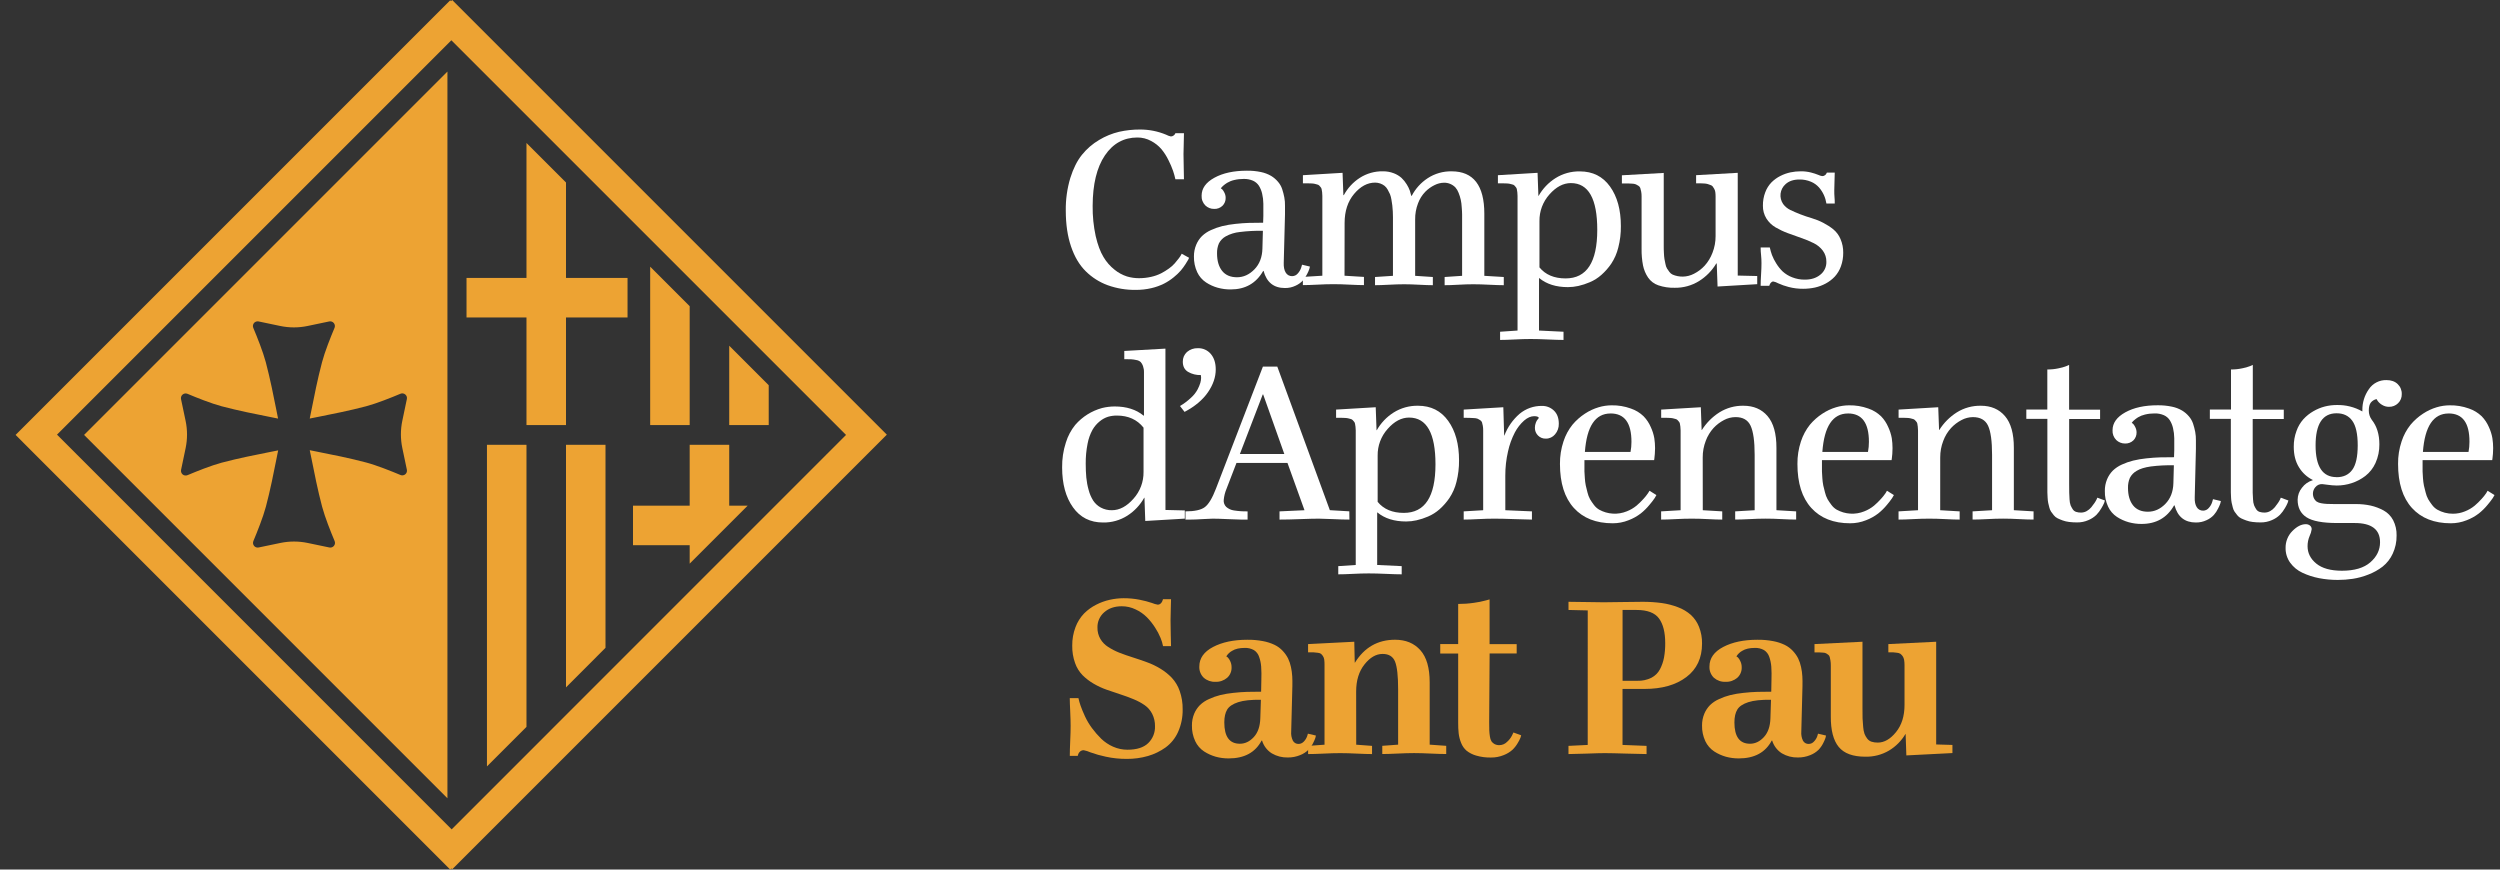 <svg xmlns="http://www.w3.org/2000/svg" width="115" height="40" viewBox="0 0 115 40" fill="none"><rect x="0" y="0" width="115" height="40" fill="#333333" stroke="none"/><g id="CampusAprenentatge-Positiu 1"><g id="Group 3"><path id="Vector" d="M20.582 36.721V3.292L3.868 20.006L20.582 36.721ZM8.619 18.113C9.035 18.289 9.71 18.559 10.197 18.689C10.951 18.889 11.79 19.056 12.379 19.172L12.595 19.215C12.664 19.229 12.73 19.241 12.791 19.255L12.752 19.059L12.709 18.842C12.593 18.255 12.426 17.416 12.226 16.659C12.096 16.172 11.826 15.498 11.651 15.081C11.635 15.045 11.63 15.005 11.636 14.966C11.642 14.927 11.658 14.891 11.683 14.86C11.708 14.83 11.741 14.807 11.778 14.794C11.815 14.781 11.855 14.778 11.894 14.786L12.891 14.995C13.306 15.082 13.734 15.082 14.148 14.995L15.146 14.786C15.185 14.778 15.225 14.781 15.262 14.794C15.299 14.807 15.331 14.83 15.356 14.861C15.381 14.891 15.398 14.928 15.403 14.966C15.409 15.005 15.404 15.045 15.389 15.081C15.213 15.498 14.943 16.173 14.814 16.66C14.613 17.415 14.447 18.254 14.331 18.842L14.287 19.058C14.274 19.127 14.261 19.192 14.248 19.253L14.443 19.214L14.66 19.171C15.247 19.054 16.086 18.889 16.843 18.688C17.33 18.558 18.004 18.288 18.422 18.112C18.458 18.097 18.497 18.092 18.537 18.098C18.576 18.103 18.612 18.12 18.642 18.145C18.673 18.17 18.696 18.203 18.709 18.24C18.722 18.277 18.724 18.317 18.716 18.355L18.507 19.353C18.42 19.767 18.42 20.195 18.507 20.61L18.716 21.607C18.724 21.646 18.722 21.686 18.709 21.723C18.696 21.76 18.673 21.793 18.642 21.818C18.612 21.843 18.576 21.859 18.537 21.865C18.497 21.871 18.458 21.866 18.422 21.85C18.004 21.675 17.33 21.404 16.843 21.275C16.088 21.074 15.249 20.907 14.66 20.792L14.444 20.748L14.248 20.709C14.261 20.772 14.274 20.834 14.288 20.904L14.335 21.129C14.451 21.716 14.617 22.555 14.818 23.311C14.948 23.798 15.218 24.472 15.393 24.889C15.408 24.926 15.413 24.965 15.408 25.004C15.402 25.043 15.386 25.08 15.361 25.11C15.336 25.14 15.303 25.163 15.266 25.177C15.229 25.19 15.189 25.192 15.15 25.184L14.153 24.976C13.738 24.889 13.31 24.889 12.896 24.976L11.898 25.184C11.86 25.192 11.819 25.19 11.782 25.177C11.745 25.164 11.712 25.141 11.687 25.11C11.662 25.08 11.646 25.043 11.64 25.004C11.635 24.965 11.64 24.926 11.655 24.889C11.83 24.472 12.1 23.798 12.23 23.311C12.431 22.557 12.597 21.718 12.713 21.129L12.756 20.913C12.77 20.843 12.783 20.779 12.796 20.717L12.6 20.756L12.384 20.799C11.798 20.915 10.958 21.081 10.202 21.282C9.715 21.412 9.04 21.683 8.624 21.858C8.588 21.873 8.548 21.878 8.509 21.872C8.47 21.867 8.433 21.851 8.403 21.826C8.373 21.8 8.35 21.767 8.337 21.73C8.324 21.693 8.321 21.653 8.329 21.615L8.538 20.617C8.625 20.203 8.625 19.775 8.538 19.361L8.328 18.363C8.32 18.325 8.321 18.284 8.334 18.247C8.346 18.209 8.368 18.176 8.398 18.151C8.428 18.125 8.465 18.108 8.504 18.101C8.542 18.095 8.582 18.099 8.619 18.113Z" fill="#EDA333"></path><path id="Vector_2" d="M22.4 35.254L24.218 33.436V20.461H22.4V35.254Z" fill="#EDA333"></path><path id="Vector_3" d="M35.361 17.721L33.544 15.903V19.552H35.361V17.721Z" fill="#EDA333"></path><path id="Vector_4" d="M31.725 14.085L29.908 12.267V19.552H31.725V14.085Z" fill="#EDA333"></path><path id="Vector_5" d="M26.036 31.619L27.853 29.8V20.461H26.036V31.619Z" fill="#EDA333"></path><path id="Vector_6" d="M31.725 25.928L34.393 23.26H33.544V20.461H31.725V23.26H29.118V25.078H31.725V25.928Z" fill="#EDA333"></path><path id="Vector_7" d="M24.218 19.552H26.036V14.602H28.867V12.785H26.036V8.395L24.218 6.578V12.785H21.46V14.602H24.218V19.552Z" fill="#EDA333"></path><path id="Vector_8" d="M39.887 19.086L21.708 0.907L20.801 0L20.749 0.052L20.71 0.014L19.803 0.92L1.624 19.1L0.717 20.006L1.624 20.914L19.803 39.093L20.71 40L20.762 39.948L20.801 39.987L21.708 39.08L39.887 20.901L40.794 19.994L39.887 19.086ZM20.776 38.151L2.622 19.994L20.763 1.853L38.917 20.006L20.776 38.151Z" fill="#EDA333"></path><path id="Vector_9" d="M49.026 9.69C49.018 9.181 49.089 8.675 49.234 8.188C49.372 7.747 49.552 7.39 49.773 7.117C49.993 6.845 50.26 6.614 50.562 6.437C50.845 6.266 51.154 6.14 51.476 6.063C51.791 5.992 52.114 5.957 52.437 5.958C52.849 5.956 53.258 6.037 53.639 6.195C53.707 6.232 53.78 6.259 53.855 6.276C53.899 6.278 53.943 6.265 53.979 6.238C54.009 6.219 54.033 6.193 54.052 6.163L54.068 6.126H54.462C54.462 6.262 54.459 6.423 54.452 6.608C54.445 6.794 54.441 6.953 54.441 7.085C54.441 7.298 54.444 7.515 54.452 7.735C54.459 7.957 54.462 8.126 54.462 8.246H54.068C54.04 8.121 54.006 7.991 53.961 7.86C53.902 7.691 53.831 7.527 53.75 7.368C53.662 7.186 53.553 7.015 53.424 6.859C53.292 6.706 53.131 6.579 52.952 6.485C52.758 6.379 52.541 6.324 52.321 6.325C51.695 6.325 51.196 6.6 50.824 7.151C50.453 7.702 50.265 8.475 50.262 9.469C50.256 9.936 50.303 10.402 50.401 10.858C50.495 11.263 50.615 11.584 50.761 11.823C50.894 12.049 51.067 12.247 51.273 12.409C51.44 12.545 51.632 12.649 51.837 12.716C52.017 12.77 52.204 12.797 52.392 12.797C52.581 12.797 52.769 12.777 52.953 12.735C53.112 12.7 53.266 12.646 53.412 12.573C53.536 12.509 53.655 12.435 53.768 12.354C53.867 12.285 53.957 12.204 54.038 12.114C54.108 12.031 54.168 11.958 54.218 11.893C54.258 11.842 54.294 11.789 54.326 11.733L54.358 11.671L54.698 11.858C54.688 11.887 54.675 11.915 54.66 11.942C54.643 11.976 54.601 12.045 54.535 12.148C54.47 12.25 54.398 12.348 54.32 12.441C54.22 12.555 54.111 12.659 53.993 12.753C53.855 12.867 53.704 12.965 53.545 13.047C53.36 13.139 53.164 13.209 52.963 13.255C52.726 13.31 52.484 13.337 52.242 13.335C51.804 13.341 51.369 13.268 50.957 13.121C50.576 12.982 50.23 12.762 49.943 12.477C49.652 12.19 49.427 11.809 49.267 11.336C49.107 10.863 49.026 10.314 49.026 9.69Z" fill="white"></path><path id="Vector_10" d="M59.894 12.176L60.256 12.262C60.25 12.298 60.241 12.333 60.231 12.368C60.203 12.45 60.169 12.529 60.128 12.605C60.076 12.713 60.01 12.813 59.932 12.904C59.837 13.005 59.723 13.085 59.597 13.142C59.444 13.215 59.276 13.252 59.106 13.249C58.593 13.249 58.266 12.987 58.125 12.463H58.106C57.782 13.031 57.284 13.315 56.61 13.314C56.409 13.316 56.21 13.289 56.016 13.236C55.826 13.183 55.645 13.101 55.48 12.993C55.303 12.877 55.162 12.714 55.072 12.522C54.967 12.296 54.916 12.048 54.921 11.799C54.919 11.615 54.954 11.432 55.024 11.262C55.086 11.112 55.176 10.975 55.291 10.86C55.413 10.744 55.554 10.65 55.709 10.582C55.874 10.507 56.045 10.446 56.221 10.402C56.42 10.354 56.622 10.32 56.826 10.299C57.056 10.274 57.266 10.259 57.457 10.253C57.647 10.248 57.862 10.245 58.104 10.245L58.114 9.933C58.118 9.733 58.118 9.546 58.114 9.372C58.113 9.215 58.094 9.059 58.058 8.906C58.029 8.778 57.979 8.656 57.91 8.544C57.843 8.442 57.748 8.362 57.637 8.312C57.502 8.254 57.356 8.227 57.208 8.231C57.06 8.23 56.913 8.247 56.769 8.282C56.655 8.308 56.546 8.352 56.445 8.412C56.379 8.453 56.316 8.5 56.258 8.552C56.221 8.585 56.187 8.622 56.158 8.663C56.18 8.676 56.201 8.691 56.221 8.708C56.261 8.751 56.294 8.801 56.318 8.854C56.359 8.931 56.381 9.016 56.38 9.104C56.382 9.171 56.37 9.237 56.345 9.299C56.32 9.362 56.283 9.418 56.235 9.465C56.184 9.514 56.124 9.552 56.058 9.577C55.992 9.602 55.922 9.614 55.852 9.61C55.776 9.612 55.702 9.598 55.632 9.57C55.562 9.543 55.498 9.501 55.444 9.449C55.386 9.39 55.341 9.32 55.312 9.243C55.282 9.166 55.27 9.084 55.274 9.001C55.274 8.666 55.47 8.391 55.862 8.176C56.254 7.96 56.751 7.853 57.351 7.852C57.571 7.848 57.789 7.869 58.004 7.914C58.169 7.948 58.327 8.008 58.473 8.092C58.592 8.164 58.699 8.256 58.788 8.362C58.874 8.461 58.939 8.575 58.98 8.699C59.021 8.823 59.053 8.949 59.078 9.077C59.103 9.206 59.113 9.338 59.11 9.47C59.107 9.601 59.107 9.732 59.11 9.861L59.052 12.088C59.045 12.282 59.076 12.433 59.144 12.541C59.174 12.592 59.218 12.634 59.27 12.663C59.323 12.691 59.382 12.705 59.441 12.703C59.492 12.702 59.543 12.69 59.589 12.667C59.634 12.644 59.674 12.611 59.706 12.571C59.775 12.494 59.826 12.402 59.857 12.303L59.894 12.176ZM56.901 12.754C57.199 12.754 57.466 12.633 57.702 12.392C57.937 12.151 58.061 11.833 58.071 11.437L58.093 10.617C57.739 10.61 57.385 10.628 57.033 10.672C56.807 10.695 56.587 10.762 56.387 10.871C56.252 10.945 56.142 11.058 56.071 11.194C56.008 11.341 55.979 11.499 55.984 11.659C55.984 11.997 56.062 12.264 56.216 12.459C56.371 12.655 56.599 12.753 56.9 12.754H56.901Z" fill="white"></path><path id="Vector_11" d="M61.848 12.683L62.742 12.738V13.115C62.577 13.115 62.358 13.108 62.085 13.094C61.811 13.079 61.563 13.072 61.34 13.072C61.117 13.072 60.87 13.079 60.599 13.094C60.327 13.108 60.105 13.115 59.932 13.115V12.738L60.828 12.683V9.015C60.828 8.956 60.825 8.898 60.818 8.84C60.809 8.788 60.803 8.742 60.795 8.703C60.789 8.665 60.771 8.63 60.744 8.603C60.717 8.575 60.696 8.552 60.682 8.532C60.654 8.507 60.619 8.49 60.581 8.484C60.531 8.472 60.493 8.461 60.468 8.454C60.419 8.444 60.368 8.439 60.318 8.438C60.242 8.435 60.184 8.433 60.145 8.433H59.934V8.059L61.758 7.95L61.795 8.975H61.817C61.99 8.655 62.24 8.383 62.545 8.185C62.863 7.979 63.235 7.873 63.613 7.88C63.784 7.878 63.953 7.908 64.112 7.969C64.244 8.018 64.366 8.092 64.471 8.185C64.563 8.272 64.642 8.371 64.708 8.479C64.766 8.57 64.814 8.666 64.851 8.768C64.878 8.849 64.9 8.928 64.918 9.008H64.94C65.111 8.679 65.364 8.4 65.674 8.197C66 7.984 66.384 7.874 66.774 7.881C67.777 7.881 68.279 8.531 68.279 9.829V12.688L69.174 12.742V13.119C69.008 13.119 68.788 13.112 68.516 13.098C68.243 13.084 67.994 13.076 67.772 13.076C67.564 13.076 67.332 13.083 67.076 13.098C66.821 13.113 66.613 13.12 66.453 13.119V12.742L67.257 12.688V10.25C67.257 10.095 67.257 9.97 67.257 9.876C67.257 9.781 67.251 9.661 67.238 9.517C67.228 9.295 67.18 9.076 67.095 8.87C67.061 8.778 67.011 8.694 66.947 8.62C66.879 8.55 66.797 8.495 66.707 8.458C66.617 8.421 66.52 8.403 66.423 8.405C66.273 8.408 66.126 8.445 65.992 8.513C65.833 8.59 65.688 8.694 65.563 8.821C65.416 8.973 65.302 9.155 65.229 9.354C65.138 9.59 65.094 9.841 65.097 10.093V12.688L65.911 12.742V13.119C65.753 13.119 65.544 13.112 65.288 13.098C65.031 13.084 64.797 13.076 64.589 13.076C64.38 13.076 64.141 13.084 63.882 13.098C63.623 13.112 63.413 13.119 63.251 13.119V12.742L64.076 12.688V9.989C64.076 9.934 64.076 9.846 64.069 9.728C64.061 9.609 64.055 9.515 64.046 9.447C64.037 9.379 64.024 9.291 64.006 9.185C63.993 9.098 63.971 9.013 63.939 8.931C63.908 8.86 63.873 8.791 63.834 8.724C63.798 8.657 63.749 8.598 63.691 8.549C63.566 8.452 63.412 8.4 63.254 8.4C62.902 8.4 62.58 8.574 62.288 8.921C61.997 9.268 61.852 9.713 61.852 10.257L61.848 12.683Z" fill="white"></path><path id="Vector_12" d="M70.794 15.205L71.922 15.26V15.637C71.755 15.637 71.517 15.63 71.208 15.616C70.898 15.601 70.631 15.594 70.406 15.594C70.186 15.594 69.941 15.601 69.67 15.616C69.399 15.63 69.177 15.637 69.004 15.637V15.26L69.807 15.205V9.015C69.808 8.957 69.804 8.9 69.797 8.842C69.79 8.792 69.782 8.747 69.775 8.705C69.769 8.667 69.751 8.631 69.724 8.603C69.697 8.575 69.676 8.552 69.662 8.532C69.634 8.506 69.6 8.489 69.562 8.484C69.512 8.472 69.474 8.461 69.446 8.454C69.396 8.444 69.344 8.439 69.293 8.438C69.217 8.434 69.159 8.433 69.118 8.433H68.904V8.059L70.728 7.95L70.766 9.01H70.776C70.963 8.679 71.229 8.399 71.55 8.196C71.886 7.985 72.276 7.876 72.672 7.884C73.266 7.884 73.728 8.116 74.061 8.58C74.394 9.044 74.561 9.651 74.56 10.403C74.564 10.735 74.524 11.066 74.441 11.387C74.377 11.652 74.268 11.902 74.118 12.129C73.989 12.319 73.837 12.492 73.665 12.644C73.507 12.785 73.328 12.899 73.133 12.981C72.963 13.055 72.786 13.112 72.605 13.154C72.448 13.189 72.288 13.207 72.127 13.208C71.581 13.208 71.141 13.07 70.806 12.793H70.795L70.794 15.205ZM72.261 8.422C71.912 8.422 71.583 8.595 71.276 8.942C70.972 9.28 70.807 9.721 70.815 10.175V12.3C71.092 12.638 71.493 12.807 72.018 12.807C72.988 12.807 73.474 12.063 73.474 10.574C73.475 9.14 73.07 8.422 72.261 8.422Z" fill="white"></path><path id="Vector_13" d="M75.513 11.448V9.037C75.515 8.962 75.508 8.887 75.494 8.813C75.484 8.758 75.47 8.704 75.454 8.651C75.439 8.605 75.407 8.567 75.365 8.544C75.32 8.516 75.282 8.495 75.252 8.481C75.197 8.46 75.138 8.449 75.079 8.448L74.874 8.438C74.822 8.438 74.733 8.438 74.607 8.438V8.063L76.532 7.955V11.335C76.532 11.409 76.532 11.509 76.54 11.637C76.543 11.731 76.551 11.824 76.565 11.917C76.575 11.979 76.591 12.053 76.611 12.146C76.623 12.219 76.647 12.29 76.684 12.354C76.713 12.399 76.746 12.45 76.792 12.508C76.83 12.562 76.882 12.605 76.943 12.633C77.089 12.695 77.247 12.726 77.407 12.724C77.587 12.722 77.764 12.676 77.924 12.592C78.106 12.5 78.271 12.376 78.41 12.226C78.568 12.052 78.691 11.849 78.774 11.629C78.87 11.384 78.919 11.122 78.917 10.858V9.037C78.917 8.969 78.913 8.902 78.904 8.835C78.897 8.782 78.879 8.73 78.853 8.684C78.827 8.642 78.804 8.607 78.785 8.578C78.757 8.544 78.719 8.52 78.677 8.509L78.552 8.465C78.501 8.451 78.449 8.442 78.396 8.441C78.322 8.435 78.264 8.433 78.223 8.433H78.021V8.058L79.936 7.95V12.676L80.832 12.697V13.072L79.008 13.18L78.97 12.12H78.949C78.752 12.449 78.481 12.727 78.155 12.93C77.82 13.137 77.433 13.244 77.039 13.238C76.782 13.245 76.525 13.206 76.282 13.124C76.091 13.059 75.926 12.934 75.812 12.768C75.699 12.601 75.621 12.413 75.58 12.216C75.531 11.963 75.509 11.705 75.513 11.448Z" fill="white"></path><path id="Vector_14" d="M80.99 11.384H81.411C81.437 11.501 81.47 11.616 81.51 11.729C81.562 11.864 81.627 11.993 81.705 12.114C81.788 12.251 81.889 12.377 82.004 12.489C82.132 12.604 82.28 12.695 82.441 12.756C82.627 12.829 82.826 12.866 83.026 12.863C83.313 12.863 83.55 12.789 83.734 12.637C83.824 12.567 83.896 12.476 83.944 12.373C83.993 12.27 84.016 12.157 84.013 12.043C84.017 11.86 83.96 11.68 83.851 11.531C83.741 11.385 83.598 11.267 83.433 11.186C83.249 11.094 83.059 11.015 82.864 10.949C82.656 10.877 82.448 10.802 82.24 10.725C82.044 10.653 81.854 10.563 81.674 10.458C81.504 10.358 81.361 10.22 81.255 10.053C81.145 9.875 81.089 9.669 81.094 9.46C81.091 9.25 81.127 9.041 81.202 8.845C81.264 8.676 81.361 8.522 81.485 8.392C81.605 8.272 81.743 8.171 81.895 8.095C82.043 8.019 82.201 7.963 82.364 7.928C82.519 7.896 82.677 7.88 82.836 7.88C82.995 7.878 83.154 7.897 83.308 7.936C83.424 7.965 83.537 8.002 83.648 8.047C83.703 8.074 83.762 8.093 83.823 8.101C83.868 8.102 83.912 8.088 83.948 8.06C83.977 8.04 84 8.013 84.015 7.982L84.037 7.939H84.398C84.398 8.061 84.394 8.199 84.387 8.352C84.38 8.504 84.377 8.635 84.377 8.742C84.377 8.872 84.377 8.982 84.387 9.072C84.398 9.161 84.398 9.259 84.398 9.363H84.015C83.994 9.228 83.955 9.096 83.899 8.972C83.841 8.845 83.765 8.726 83.673 8.621C83.57 8.506 83.442 8.415 83.299 8.357C83.133 8.288 82.954 8.254 82.775 8.257C82.506 8.257 82.292 8.328 82.136 8.471C82.009 8.583 81.927 8.738 81.906 8.906C81.886 9.075 81.928 9.245 82.025 9.385C82.11 9.501 82.222 9.595 82.352 9.657C82.487 9.723 82.641 9.79 82.813 9.857C82.986 9.924 83.163 9.984 83.344 10.037C83.528 10.092 83.706 10.164 83.876 10.253C84.039 10.337 84.194 10.437 84.337 10.553C84.479 10.672 84.591 10.823 84.663 10.995C84.749 11.195 84.792 11.411 84.788 11.629C84.79 11.841 84.754 12.053 84.682 12.252C84.62 12.425 84.525 12.585 84.402 12.721C84.282 12.849 84.141 12.957 83.987 13.04C83.83 13.125 83.662 13.188 83.488 13.227C83.309 13.265 83.128 13.284 82.946 13.284C82.719 13.286 82.493 13.258 82.274 13.2C82.11 13.158 81.951 13.102 81.797 13.032C81.728 12.993 81.653 12.965 81.575 12.949C81.554 12.949 81.533 12.953 81.514 12.962C81.495 12.971 81.478 12.984 81.465 13C81.438 13.029 81.416 13.063 81.403 13.1L81.386 13.148H80.99C80.99 13.005 80.996 12.832 81.009 12.63C81.022 12.429 81.028 12.256 81.028 12.113C81.029 11.986 81.022 11.859 81.009 11.732C80.996 11.617 80.989 11.5 80.99 11.384Z" fill="white"></path><path id="Vector_15" d="M53.611 23.458L54.501 23.48V23.857L52.682 23.965L52.645 22.897H52.633C52.447 23.231 52.181 23.514 51.859 23.72C51.525 23.933 51.134 24.043 50.737 24.035C50.148 24.035 49.688 23.803 49.357 23.337C49.025 22.872 48.859 22.262 48.858 21.506C48.852 21.115 48.91 20.726 49.031 20.354C49.121 20.059 49.268 19.784 49.462 19.544C49.787 19.169 50.216 18.9 50.694 18.769C50.884 18.722 51.078 18.698 51.274 18.697C51.818 18.697 52.26 18.837 52.602 19.117H52.623V17.131C52.626 17.03 52.61 16.93 52.577 16.835C52.554 16.768 52.519 16.707 52.472 16.654C52.416 16.605 52.346 16.573 52.272 16.562C52.193 16.544 52.113 16.532 52.032 16.527C51.965 16.523 51.861 16.522 51.717 16.522V16.144L53.61 16.037L53.611 23.458ZM51.146 23.47C51.499 23.47 51.829 23.294 52.138 22.943C52.444 22.604 52.61 22.162 52.603 21.706V19.672C52.308 19.301 51.899 19.116 51.378 19.116C51.241 19.115 51.105 19.133 50.974 19.17C50.834 19.214 50.704 19.285 50.591 19.378C50.456 19.486 50.343 19.619 50.256 19.769C50.147 19.968 50.071 20.184 50.029 20.408C49.969 20.711 49.94 21.019 49.943 21.328C49.943 21.562 49.952 21.774 49.97 21.967C49.989 22.162 50.025 22.355 50.079 22.544C50.123 22.716 50.194 22.879 50.288 23.029C50.377 23.163 50.496 23.272 50.637 23.348C50.793 23.432 50.969 23.474 51.146 23.47Z" fill="white"></path><path id="Vector_16" d="M55.924 16.996C55.924 17.348 55.804 17.699 55.563 18.048C55.322 18.397 54.965 18.697 54.49 18.947L54.279 18.677C54.464 18.568 54.636 18.439 54.792 18.291C54.913 18.182 55.014 18.054 55.091 17.911C55.142 17.814 55.184 17.713 55.216 17.609C55.238 17.534 55.25 17.456 55.251 17.377L55.24 17.253C55.032 17.26 54.826 17.209 54.647 17.104C54.488 17.006 54.409 16.85 54.409 16.638C54.407 16.554 54.423 16.471 54.456 16.394C54.489 16.317 54.538 16.248 54.6 16.192C54.74 16.072 54.92 16.009 55.105 16.017C55.218 16.014 55.33 16.036 55.432 16.082C55.535 16.128 55.626 16.197 55.698 16.284C55.849 16.459 55.924 16.698 55.924 16.996Z" fill="white"></path><path id="Vector_17" d="M62.073 23.901C61.857 23.901 61.603 23.893 61.312 23.879C61.02 23.865 60.806 23.858 60.67 23.858C60.483 23.858 60.199 23.865 59.818 23.879C59.437 23.894 59.117 23.901 58.858 23.901V23.523L60.007 23.47L59.224 21.295H56.878L56.423 22.477C56.352 22.643 56.308 22.82 56.291 23C56.285 23.058 56.293 23.117 56.313 23.172C56.333 23.227 56.365 23.277 56.407 23.318C56.507 23.405 56.629 23.462 56.76 23.48C56.968 23.513 57.178 23.527 57.389 23.523V23.901H57.087C56.975 23.901 56.768 23.893 56.463 23.879C56.161 23.865 55.934 23.858 55.784 23.858C55.691 23.858 55.535 23.865 55.312 23.879C55.09 23.894 54.908 23.901 54.764 23.901H54.532V23.523C54.95 23.523 55.246 23.459 55.42 23.329C55.594 23.2 55.766 22.916 55.934 22.477L58.093 16.865H58.756L61.173 23.468L62.068 23.521L62.073 23.901ZM58.086 18.145L57.034 20.885H59.079L58.106 18.145H58.086Z" fill="white"></path><path id="Vector_18" d="M63.35 25.989L64.478 26.042V26.419C64.312 26.419 64.073 26.412 63.763 26.398C63.453 26.384 63.186 26.377 62.963 26.377C62.743 26.377 62.498 26.384 62.226 26.398C61.954 26.413 61.732 26.419 61.56 26.419V26.042L62.364 25.989V19.801C62.364 19.743 62.36 19.686 62.353 19.629C62.345 19.578 62.339 19.533 62.331 19.491C62.325 19.452 62.307 19.416 62.28 19.389C62.253 19.362 62.231 19.339 62.218 19.319C62.19 19.293 62.155 19.276 62.118 19.27L62.002 19.24C61.951 19.23 61.9 19.225 61.848 19.224C61.772 19.221 61.714 19.218 61.673 19.218H61.46V18.841L63.283 18.733L63.321 19.79H63.332C63.519 19.459 63.785 19.179 64.106 18.976C64.442 18.765 64.832 18.657 65.228 18.664C65.821 18.664 66.284 18.896 66.617 19.36C66.951 19.824 67.117 20.431 67.116 21.183C67.119 21.515 67.079 21.846 66.997 22.168C66.933 22.432 66.823 22.682 66.673 22.909C66.544 23.099 66.392 23.272 66.221 23.425C66.063 23.565 65.883 23.679 65.689 23.761C65.518 23.835 65.341 23.893 65.16 23.934C65.003 23.97 64.844 23.988 64.683 23.988C64.136 23.988 63.696 23.85 63.361 23.573H63.35V25.989ZM64.818 19.208C64.468 19.208 64.14 19.381 63.834 19.728C63.529 20.066 63.365 20.507 63.372 20.961V23.086C63.649 23.424 64.05 23.593 64.575 23.593C65.546 23.593 66.031 22.849 66.032 21.36C66.032 19.926 65.627 19.208 64.818 19.208Z" fill="white"></path><path id="Vector_19" d="M69.245 23.47L70.469 23.523V23.901C70.303 23.901 70.034 23.893 69.663 23.879C69.292 23.865 68.984 23.858 68.738 23.858C68.516 23.858 68.269 23.865 67.997 23.879C67.725 23.894 67.503 23.901 67.33 23.901V23.523L68.226 23.47V19.801C68.227 19.728 68.222 19.655 68.209 19.583C68.2 19.531 68.188 19.479 68.172 19.429C68.156 19.384 68.124 19.347 68.083 19.324C68.038 19.297 68.001 19.276 67.972 19.262C67.918 19.242 67.86 19.233 67.802 19.232C67.718 19.227 67.65 19.223 67.6 19.222C67.55 19.22 67.46 19.218 67.33 19.218V18.841L69.153 18.733L69.191 20.033H69.202C69.349 19.648 69.589 19.305 69.9 19.036C70.19 18.794 70.556 18.665 70.933 18.672C71.136 18.668 71.332 18.745 71.478 18.885C71.629 19.027 71.705 19.23 71.705 19.492C71.71 19.671 71.649 19.845 71.532 19.98C71.481 20.042 71.417 20.092 71.344 20.126C71.272 20.16 71.192 20.178 71.112 20.177C71.045 20.18 70.979 20.169 70.917 20.145C70.855 20.12 70.798 20.084 70.751 20.037C70.704 19.991 70.666 19.935 70.641 19.873C70.616 19.811 70.603 19.745 70.605 19.679C70.605 19.597 70.62 19.516 70.65 19.44C70.671 19.381 70.703 19.326 70.745 19.279L70.788 19.225C70.77 19.171 70.698 19.144 70.572 19.144C70.421 19.144 70.267 19.211 70.111 19.344C69.937 19.499 69.793 19.685 69.684 19.891C69.541 20.167 69.435 20.46 69.369 20.764C69.284 21.131 69.243 21.507 69.244 21.883L69.245 23.47Z" fill="white"></path><path id="Vector_20" d="M75.877 22.574L76.195 22.773C76.177 22.809 76.151 22.856 76.115 22.913C76.04 23.022 75.96 23.126 75.874 23.225C75.755 23.37 75.622 23.502 75.475 23.619C75.304 23.75 75.115 23.855 74.914 23.931C74.683 24.024 74.435 24.071 74.186 24.071C73.42 24.071 72.824 23.836 72.398 23.367C71.972 22.897 71.758 22.222 71.758 21.341C71.755 20.99 71.809 20.64 71.92 20.306C72.01 20.027 72.15 19.766 72.333 19.537C72.497 19.341 72.69 19.17 72.904 19.03C73.099 18.901 73.312 18.801 73.536 18.734C73.73 18.676 73.93 18.646 74.132 18.645C74.433 18.639 74.733 18.689 75.016 18.791C75.236 18.865 75.437 18.987 75.604 19.147C75.744 19.291 75.857 19.46 75.936 19.645C76.012 19.808 76.067 19.98 76.098 20.157C76.121 20.309 76.133 20.462 76.133 20.616C76.133 20.702 76.129 20.791 76.122 20.883C76.115 20.974 76.108 21.044 76.101 21.091L76.09 21.166H72.884V21.396C72.884 21.53 72.884 21.628 72.884 21.689C72.884 21.75 72.892 21.853 72.903 21.997C72.909 22.11 72.924 22.222 72.946 22.334C72.964 22.415 72.99 22.521 73.024 22.652C73.049 22.761 73.089 22.866 73.142 22.964C73.196 23.053 73.254 23.14 73.318 23.223C73.383 23.312 73.466 23.387 73.561 23.444C73.753 23.551 73.967 23.614 74.187 23.627C74.407 23.641 74.627 23.605 74.831 23.522C74.993 23.459 75.144 23.371 75.279 23.261C75.393 23.164 75.5 23.06 75.599 22.949C75.676 22.866 75.747 22.778 75.81 22.685L75.877 22.574ZM74.086 19.02C73.385 19.02 72.992 19.609 72.905 20.789H75.004C75.033 20.636 75.048 20.481 75.047 20.325C75.048 19.454 74.728 19.019 74.088 19.019L74.086 19.02Z" fill="white"></path><path id="Vector_21" d="M78.328 23.47L79.223 23.523V23.901C79.057 23.901 78.838 23.894 78.564 23.879C78.291 23.865 78.043 23.858 77.82 23.858C77.597 23.858 77.35 23.865 77.079 23.879C76.807 23.894 76.585 23.901 76.412 23.901V23.523L77.308 23.47V19.801C77.308 19.742 77.305 19.684 77.297 19.626C77.289 19.574 77.283 19.528 77.275 19.488C77.269 19.451 77.251 19.416 77.224 19.389C77.198 19.362 77.176 19.339 77.162 19.319C77.134 19.293 77.099 19.276 77.062 19.27C77.011 19.258 76.973 19.247 76.948 19.24C76.899 19.23 76.848 19.225 76.797 19.224C76.722 19.221 76.664 19.218 76.625 19.218H76.414V18.841L78.238 18.733L78.275 19.78H78.286C78.492 19.453 78.767 19.176 79.093 18.969C79.423 18.763 79.806 18.657 80.196 18.664C80.666 18.664 81.037 18.823 81.309 19.142C81.581 19.46 81.717 19.947 81.716 20.601V23.469L82.623 23.523V23.9C82.451 23.9 82.229 23.893 81.959 23.879C81.689 23.864 81.443 23.857 81.221 23.857C80.998 23.857 80.751 23.864 80.481 23.879C80.212 23.893 79.99 23.9 79.818 23.9V23.523L80.714 23.47V20.918C80.714 20.294 80.651 19.849 80.527 19.583C80.402 19.316 80.168 19.184 79.826 19.187C79.645 19.189 79.466 19.235 79.306 19.321C79.126 19.414 78.963 19.538 78.824 19.687C78.667 19.859 78.546 20.06 78.465 20.278C78.371 20.521 78.323 20.78 78.325 21.042L78.328 23.47Z" fill="white"></path><path id="Vector_22" d="M86.8 22.574L87.119 22.773C87.101 22.809 87.074 22.856 87.038 22.913C86.963 23.022 86.883 23.126 86.798 23.225C86.679 23.37 86.545 23.502 86.399 23.619C86.228 23.75 86.038 23.855 85.837 23.931C85.606 24.024 85.359 24.071 85.109 24.071C84.343 24.071 83.747 23.836 83.321 23.367C82.894 22.897 82.681 22.222 82.682 21.341C82.678 20.99 82.733 20.64 82.843 20.306C82.934 20.027 83.073 19.767 83.256 19.537C83.421 19.341 83.613 19.17 83.828 19.03C84.023 18.901 84.235 18.801 84.459 18.734C84.653 18.676 84.853 18.646 85.055 18.645C85.356 18.639 85.656 18.689 85.94 18.791C86.159 18.865 86.36 18.987 86.528 19.147C86.668 19.291 86.78 19.46 86.859 19.645C86.935 19.808 86.99 19.98 87.022 20.157C87.045 20.309 87.056 20.462 87.056 20.616C87.056 20.702 87.053 20.791 87.046 20.883C87.039 20.974 87.031 21.044 87.024 21.091L87.013 21.166H83.81V21.396C83.81 21.53 83.81 21.628 83.81 21.689C83.81 21.75 83.818 21.853 83.828 21.997C83.835 22.11 83.849 22.222 83.871 22.334C83.889 22.415 83.915 22.521 83.95 22.652C83.975 22.761 84.015 22.866 84.068 22.964C84.122 23.053 84.18 23.14 84.244 23.223C84.309 23.312 84.391 23.387 84.486 23.444C84.679 23.551 84.893 23.614 85.113 23.627C85.333 23.641 85.553 23.605 85.757 23.522C85.919 23.459 86.07 23.371 86.205 23.261C86.319 23.164 86.426 23.06 86.525 22.949C86.602 22.866 86.672 22.778 86.736 22.685L86.8 22.574ZM85.009 19.02C84.308 19.02 83.915 19.609 83.828 20.789H85.927C85.956 20.636 85.971 20.481 85.97 20.325C85.97 19.454 85.65 19.019 85.009 19.019V19.02Z" fill="white"></path><path id="Vector_23" d="M89.249 23.47L90.144 23.523V23.901C89.978 23.901 89.759 23.894 89.485 23.879C89.212 23.865 88.964 23.858 88.742 23.858C88.519 23.858 88.271 23.865 88 23.879C87.728 23.894 87.506 23.901 87.333 23.901V23.523L88.229 23.47V19.801C88.229 19.742 88.226 19.684 88.218 19.626C88.211 19.574 88.204 19.528 88.197 19.488C88.19 19.451 88.172 19.416 88.145 19.389C88.119 19.362 88.097 19.339 88.082 19.319C88.055 19.293 88.02 19.276 87.983 19.27C87.932 19.258 87.894 19.247 87.869 19.24C87.82 19.23 87.769 19.225 87.718 19.224C87.643 19.221 87.585 19.218 87.546 19.218H87.335V18.841L89.159 18.733L89.197 19.78H89.207C89.412 19.453 89.688 19.176 90.014 18.969C90.344 18.763 90.727 18.658 91.117 18.664C91.587 18.664 91.958 18.823 92.23 19.142C92.502 19.46 92.638 19.947 92.637 20.601V23.469L93.544 23.523V23.9C93.371 23.9 93.15 23.893 92.88 23.879C92.61 23.864 92.364 23.857 92.142 23.857C91.918 23.857 91.672 23.864 91.403 23.879C91.133 23.893 90.912 23.9 90.739 23.9V23.523L91.635 23.47V20.918C91.635 20.294 91.574 19.849 91.451 19.583C91.327 19.319 91.095 19.187 90.75 19.187C90.569 19.19 90.392 19.236 90.232 19.321C90.051 19.415 89.888 19.539 89.749 19.688C89.593 19.86 89.471 20.06 89.391 20.278C89.296 20.522 89.249 20.781 89.25 21.042L89.249 23.47Z" fill="white"></path><path id="Vector_24" d="M95.181 19.273V22.266C95.181 22.449 95.181 22.582 95.184 22.665C95.187 22.747 95.191 22.852 95.199 22.976C95.202 23.068 95.219 23.159 95.248 23.246C95.275 23.307 95.307 23.366 95.343 23.422C95.379 23.48 95.434 23.524 95.499 23.546C95.574 23.57 95.653 23.581 95.731 23.579C95.822 23.578 95.911 23.554 95.99 23.509C96.069 23.465 96.14 23.406 96.198 23.336C96.253 23.268 96.304 23.2 96.349 23.134C96.386 23.08 96.42 23.023 96.448 22.964L96.476 22.893L96.826 23.023C96.816 23.061 96.805 23.097 96.791 23.134C96.755 23.217 96.714 23.297 96.666 23.374C96.603 23.485 96.525 23.589 96.437 23.682C96.331 23.784 96.207 23.866 96.07 23.924C95.906 23.997 95.727 24.034 95.547 24.031C95.425 24.032 95.302 24.025 95.18 24.01C95.079 23.998 94.979 23.975 94.883 23.94C94.797 23.908 94.72 23.877 94.651 23.843C94.583 23.81 94.523 23.762 94.476 23.703C94.427 23.64 94.387 23.587 94.351 23.538C94.312 23.478 94.284 23.411 94.268 23.341C94.247 23.259 94.229 23.188 94.217 23.131C94.202 23.052 94.193 22.972 94.19 22.891C94.184 22.789 94.18 22.704 94.179 22.646C94.178 22.588 94.179 22.498 94.179 22.387V19.269H93.211V18.837H94.177V16.996C94.352 16.997 94.526 16.979 94.697 16.942C94.823 16.919 94.947 16.883 95.066 16.835L95.179 16.786V18.844H96.604V19.275L95.181 19.273Z" fill="white"></path><path id="Vector_25" d="M101.798 22.962L102.16 23.048C102.154 23.084 102.146 23.119 102.136 23.154C102.108 23.236 102.073 23.315 102.033 23.391C101.981 23.499 101.915 23.6 101.836 23.69C101.742 23.791 101.628 23.871 101.502 23.928C101.349 24.001 101.181 24.037 101.011 24.035C100.497 24.035 100.17 23.773 100.029 23.248H100.008C99.684 23.817 99.185 24.101 98.511 24.101C98.311 24.102 98.111 24.075 97.918 24.022C97.728 23.968 97.547 23.887 97.381 23.779C97.204 23.663 97.063 23.5 96.974 23.308C96.868 23.081 96.817 22.834 96.823 22.585C96.82 22.401 96.855 22.218 96.925 22.048C96.987 21.898 97.078 21.761 97.192 21.646C97.314 21.53 97.456 21.436 97.61 21.368C97.775 21.292 97.947 21.232 98.123 21.188C98.322 21.14 98.524 21.106 98.727 21.085C98.957 21.06 99.168 21.045 99.358 21.039C99.549 21.034 99.764 21.032 100.005 21.032L100.016 20.72C100.02 20.518 100.02 20.331 100.016 20.159C100.014 20.002 99.995 19.845 99.959 19.692C99.93 19.564 99.88 19.442 99.811 19.331C99.745 19.229 99.65 19.148 99.539 19.099C99.403 19.041 99.257 19.013 99.11 19.018C98.962 19.017 98.814 19.034 98.67 19.069C98.556 19.095 98.447 19.139 98.347 19.198C98.281 19.24 98.218 19.287 98.159 19.339C98.122 19.372 98.089 19.409 98.06 19.45C98.082 19.463 98.103 19.478 98.122 19.495C98.162 19.539 98.194 19.588 98.219 19.641C98.26 19.718 98.282 19.803 98.282 19.89C98.284 19.958 98.272 20.025 98.247 20.088C98.222 20.151 98.185 20.208 98.137 20.256C98.086 20.305 98.026 20.343 97.96 20.368C97.894 20.393 97.824 20.405 97.754 20.402C97.678 20.403 97.604 20.389 97.534 20.361C97.464 20.334 97.4 20.292 97.346 20.24C97.288 20.181 97.243 20.111 97.214 20.034C97.185 19.957 97.172 19.874 97.177 19.792C97.177 19.459 97.373 19.184 97.765 18.967C98.157 18.75 98.653 18.642 99.254 18.643C99.473 18.64 99.692 18.661 99.906 18.706C100.071 18.739 100.23 18.799 100.375 18.884C100.494 18.956 100.601 19.047 100.691 19.154C100.776 19.252 100.841 19.367 100.882 19.49C100.923 19.614 100.955 19.74 100.98 19.868C101.004 19.998 101.015 20.13 101.012 20.262C101.008 20.393 101.008 20.523 101.012 20.652L100.958 22.875C100.95 23.07 100.981 23.221 101.05 23.329C101.08 23.38 101.124 23.422 101.176 23.45C101.228 23.478 101.287 23.492 101.346 23.49C101.397 23.489 101.448 23.477 101.494 23.454C101.539 23.431 101.579 23.398 101.611 23.358C101.68 23.281 101.731 23.19 101.762 23.09L101.798 22.962ZM98.805 23.539C99.104 23.539 99.371 23.419 99.607 23.178C99.842 22.937 99.966 22.619 99.976 22.223L99.998 21.403C99.643 21.395 99.289 21.413 98.938 21.457C98.659 21.497 98.443 21.563 98.29 21.657C98.156 21.731 98.046 21.844 97.975 21.981C97.912 22.127 97.883 22.285 97.888 22.445C97.888 22.782 97.966 23.049 98.12 23.246C98.275 23.442 98.503 23.54 98.805 23.539H98.805Z" fill="white"></path><path id="Vector_26" d="M103.624 19.273V22.266C103.624 22.449 103.624 22.582 103.624 22.665C103.624 22.747 103.631 22.852 103.64 22.976C103.642 23.068 103.658 23.16 103.689 23.246C103.716 23.307 103.747 23.366 103.783 23.422C103.819 23.48 103.874 23.524 103.939 23.546C104.014 23.57 104.093 23.581 104.171 23.579C104.262 23.578 104.351 23.554 104.43 23.509C104.51 23.465 104.58 23.406 104.638 23.336C104.693 23.268 104.744 23.2 104.789 23.134C104.826 23.08 104.86 23.023 104.888 22.964L104.916 22.893L105.266 23.023C105.259 23.052 105.247 23.089 105.231 23.134C105.196 23.217 105.154 23.297 105.107 23.374C105.043 23.485 104.966 23.589 104.877 23.682C104.771 23.784 104.647 23.867 104.51 23.924C104.346 23.997 104.167 24.034 103.987 24.031C103.865 24.032 103.742 24.025 103.62 24.01C103.519 23.998 103.419 23.975 103.324 23.94C103.238 23.908 103.161 23.877 103.091 23.843C103.023 23.81 102.963 23.762 102.916 23.703C102.867 23.64 102.827 23.587 102.791 23.538C102.752 23.478 102.724 23.411 102.708 23.341C102.686 23.259 102.669 23.188 102.657 23.131C102.641 23.052 102.632 22.972 102.629 22.891C102.624 22.789 102.62 22.704 102.619 22.646C102.617 22.588 102.619 22.498 102.619 22.387V19.269H101.653V18.837H102.626V16.996C102.801 16.997 102.975 16.979 103.146 16.942C103.273 16.919 103.397 16.883 103.516 16.835L103.629 16.786V18.844H105.054V19.275L103.624 19.273Z" fill="white"></path><path id="Vector_27" d="M107.39 23.187H108.363C108.593 23.185 108.823 23.208 109.049 23.256C109.257 23.303 109.457 23.378 109.644 23.48C109.832 23.583 109.985 23.739 110.085 23.929C110.195 24.146 110.25 24.388 110.243 24.632C110.248 24.923 110.186 25.21 110.063 25.474C109.957 25.703 109.799 25.906 109.601 26.064C109.403 26.216 109.183 26.339 108.949 26.428C108.718 26.521 108.477 26.587 108.231 26.625C108.001 26.66 107.768 26.677 107.536 26.677C107.246 26.677 106.957 26.65 106.673 26.595C106.409 26.544 106.152 26.46 105.909 26.346C105.686 26.243 105.493 26.084 105.348 25.884C105.207 25.687 105.133 25.45 105.137 25.207C105.134 25.063 105.16 24.92 105.214 24.786C105.267 24.652 105.347 24.53 105.449 24.428C105.657 24.217 105.863 24.112 106.067 24.113C106.136 24.111 106.204 24.133 106.259 24.175C106.284 24.195 106.304 24.221 106.318 24.251C106.332 24.28 106.338 24.313 106.337 24.345C106.322 24.453 106.29 24.559 106.242 24.657C106.179 24.805 106.147 24.965 106.148 25.126C106.148 25.439 106.281 25.705 106.549 25.924C106.817 26.144 107.21 26.253 107.728 26.254C108.304 26.254 108.74 26.125 109.037 25.865C109.334 25.606 109.482 25.299 109.482 24.943C109.482 24.353 109.092 24.058 108.311 24.059H107.515C106.842 24.059 106.37 23.971 106.098 23.794C105.827 23.618 105.691 23.348 105.691 22.984C105.694 22.785 105.763 22.593 105.888 22.439C106.012 22.271 106.187 22.148 106.387 22.089V22.078C106.124 21.948 105.904 21.746 105.753 21.495C105.592 21.236 105.512 20.92 105.513 20.546C105.511 20.3 105.553 20.056 105.638 19.826C105.707 19.626 105.815 19.442 105.956 19.283C106.089 19.138 106.243 19.015 106.414 18.917C106.58 18.82 106.759 18.746 106.945 18.698C107.121 18.654 107.303 18.631 107.484 18.631C107.899 18.62 108.309 18.722 108.669 18.927V18.865C108.664 18.522 108.768 18.186 108.966 17.905C109.054 17.772 109.175 17.663 109.317 17.59C109.458 17.516 109.617 17.48 109.777 17.484C109.995 17.484 110.168 17.546 110.294 17.668C110.355 17.727 110.404 17.798 110.436 17.877C110.468 17.956 110.484 18.041 110.481 18.126C110.484 18.205 110.47 18.283 110.441 18.356C110.412 18.429 110.367 18.495 110.311 18.549C110.256 18.603 110.19 18.646 110.119 18.674C110.047 18.702 109.97 18.716 109.893 18.714C109.781 18.715 109.672 18.684 109.577 18.625C109.498 18.58 109.429 18.518 109.375 18.445L109.321 18.358C109.217 18.38 109.124 18.437 109.057 18.52C108.996 18.599 108.965 18.721 108.965 18.887C108.964 19.038 109.011 19.185 109.1 19.308C109.334 19.603 109.451 19.979 109.451 20.435C109.456 20.732 109.395 21.027 109.273 21.298C109.168 21.532 109.008 21.736 108.806 21.894C108.618 22.038 108.407 22.149 108.182 22.223C107.958 22.297 107.724 22.334 107.489 22.334C107.353 22.332 107.216 22.321 107.082 22.301C106.926 22.279 106.84 22.269 106.825 22.269C106.764 22.265 106.703 22.276 106.648 22.301C106.592 22.326 106.543 22.364 106.505 22.412C106.438 22.489 106.399 22.587 106.395 22.69C106.392 22.771 106.408 22.851 106.443 22.925C106.47 22.982 106.511 23.031 106.561 23.07C106.626 23.111 106.698 23.138 106.774 23.149C106.863 23.166 106.954 23.176 107.044 23.18C107.122 23.182 107.241 23.187 107.39 23.187ZM107.482 21.951C107.799 21.951 108.04 21.838 108.205 21.611C108.371 21.385 108.454 21.011 108.455 20.489C108.455 19.964 108.372 19.586 108.205 19.356C108.039 19.125 107.798 19.01 107.482 19.011C106.838 19.011 106.517 19.504 106.517 20.489C106.517 21.462 106.838 21.949 107.482 21.948V21.951Z" fill="white"></path><path id="Vector_28" d="M114.429 22.574L114.748 22.773C114.729 22.809 114.702 22.856 114.667 22.913C114.592 23.021 114.511 23.125 114.426 23.225C114.307 23.37 114.174 23.502 114.027 23.619C113.856 23.75 113.667 23.855 113.466 23.931C113.235 24.024 112.988 24.071 112.739 24.071C111.972 24.071 111.376 23.836 110.95 23.367C110.524 22.897 110.311 22.222 110.311 21.341C110.307 20.99 110.362 20.64 110.473 20.306C110.563 20.027 110.703 19.766 110.886 19.537C111.05 19.341 111.243 19.17 111.457 19.03C111.652 18.901 111.865 18.801 112.088 18.734C112.282 18.676 112.482 18.646 112.684 18.645C112.986 18.639 113.285 18.689 113.569 18.791C113.788 18.865 113.989 18.987 114.157 19.147C114.297 19.291 114.409 19.46 114.489 19.645C114.565 19.808 114.619 19.98 114.65 20.157C114.674 20.309 114.685 20.462 114.685 20.616C114.685 20.702 114.682 20.791 114.675 20.883C114.668 20.974 114.66 21.044 114.653 21.091L114.642 21.166H111.439V21.396C111.439 21.53 111.439 21.628 111.439 21.689C111.439 21.75 111.447 21.853 111.457 21.997C111.464 22.11 111.479 22.222 111.5 22.334C111.518 22.415 111.544 22.521 111.579 22.652C111.604 22.761 111.644 22.866 111.697 22.964C111.751 23.054 111.809 23.14 111.873 23.223C111.938 23.312 112.02 23.387 112.115 23.444C112.336 23.569 112.585 23.633 112.838 23.631C113.026 23.631 113.212 23.595 113.386 23.523C113.548 23.46 113.699 23.372 113.834 23.262C113.948 23.166 114.055 23.061 114.154 22.95C114.231 22.868 114.302 22.779 114.365 22.686L114.429 22.574ZM112.638 19.02C111.937 19.02 111.542 19.609 111.454 20.789H113.552C113.581 20.636 113.596 20.481 113.595 20.325C113.599 19.454 113.28 19.019 112.638 19.019V19.02Z" fill="white"></path><path id="Vector_29" d="M49.209 32.114H49.608C49.634 32.233 49.667 32.35 49.708 32.465C49.757 32.605 49.824 32.767 49.908 32.95C49.997 33.141 50.104 33.321 50.229 33.49C50.358 33.665 50.5 33.829 50.655 33.981C50.815 34.135 51 34.259 51.203 34.348C51.411 34.44 51.636 34.488 51.863 34.487C52.291 34.487 52.61 34.386 52.819 34.182C52.921 34.082 53.002 33.962 53.056 33.828C53.109 33.695 53.135 33.552 53.13 33.409C53.134 33.211 53.09 33.014 53.001 32.837C52.919 32.676 52.799 32.538 52.651 32.435C52.492 32.327 52.322 32.235 52.143 32.163C51.953 32.084 51.753 32.01 51.542 31.942C51.331 31.873 51.121 31.802 50.912 31.729C50.703 31.656 50.501 31.563 50.31 31.451C50.125 31.344 49.955 31.214 49.803 31.065C49.646 30.904 49.526 30.711 49.453 30.499C49.362 30.243 49.318 29.974 49.323 29.703C49.319 29.41 49.37 29.119 49.474 28.846C49.561 28.613 49.694 28.401 49.865 28.222C50.028 28.058 50.217 27.921 50.423 27.817C50.623 27.714 50.835 27.637 51.054 27.589C51.261 27.543 51.472 27.519 51.684 27.518C51.937 27.517 52.189 27.541 52.437 27.591C52.626 27.628 52.812 27.677 52.994 27.738C53.077 27.774 53.165 27.799 53.255 27.814C53.282 27.814 53.309 27.809 53.334 27.798C53.36 27.787 53.382 27.771 53.401 27.751C53.437 27.718 53.463 27.675 53.476 27.627L53.498 27.564H53.867C53.867 27.687 53.863 27.851 53.855 28.058C53.849 28.265 53.845 28.428 53.845 28.546C53.845 28.733 53.848 28.95 53.855 29.196C53.862 29.443 53.866 29.618 53.867 29.722H53.5C53.475 29.592 53.437 29.466 53.386 29.345C53.317 29.178 53.232 29.018 53.133 28.867C53.024 28.696 52.898 28.537 52.755 28.392C52.606 28.244 52.432 28.122 52.24 28.034C52.041 27.937 51.822 27.887 51.601 27.888C51.27 27.888 51.002 27.98 50.794 28.164C50.694 28.251 50.613 28.359 50.559 28.481C50.505 28.604 50.479 28.736 50.483 28.869C50.479 29.053 50.526 29.234 50.618 29.393C50.707 29.544 50.831 29.67 50.979 29.762C51.143 29.867 51.316 29.956 51.497 30.027C51.693 30.103 51.899 30.175 52.114 30.242C52.331 30.311 52.547 30.385 52.764 30.464C52.981 30.542 53.188 30.643 53.385 30.763C53.576 30.879 53.751 31.02 53.906 31.181C54.067 31.356 54.19 31.563 54.267 31.788C54.361 32.059 54.407 32.345 54.402 32.632C54.409 32.99 54.337 33.344 54.191 33.671C54.065 33.954 53.867 34.199 53.617 34.383C53.371 34.559 53.097 34.692 52.807 34.776C52.49 34.867 52.161 34.912 51.831 34.909C51.509 34.911 51.187 34.878 50.871 34.809C50.631 34.76 50.395 34.693 50.165 34.61C50.065 34.565 49.96 34.532 49.853 34.51C49.789 34.508 49.728 34.53 49.68 34.572C49.639 34.607 49.608 34.654 49.594 34.707L49.577 34.769H49.211C49.211 34.593 49.217 34.363 49.23 34.079C49.243 33.795 49.249 33.565 49.249 33.389C49.249 33.213 49.242 32.997 49.23 32.73C49.218 32.464 49.209 32.262 49.209 32.114Z" fill="#EDA333"></path><path id="Vector_30" d="M60.164 33.749L60.531 33.835C60.525 33.873 60.517 33.909 60.506 33.946C60.477 34.028 60.442 34.108 60.401 34.186C60.345 34.298 60.272 34.402 60.185 34.493C60.076 34.599 59.947 34.681 59.805 34.736C59.624 34.81 59.431 34.847 59.236 34.844C58.977 34.851 58.722 34.784 58.5 34.653C58.286 34.517 58.128 34.309 58.055 34.067H58.033C57.745 34.613 57.24 34.887 56.518 34.887C56.317 34.888 56.117 34.862 55.924 34.809C55.734 34.755 55.553 34.673 55.387 34.566C55.21 34.449 55.069 34.286 54.98 34.094C54.875 33.868 54.823 33.621 54.829 33.371C54.827 33.187 54.861 33.005 54.931 32.834C54.993 32.684 55.084 32.548 55.199 32.432C55.321 32.316 55.462 32.222 55.617 32.155C55.781 32.079 55.953 32.018 56.129 31.974C56.328 31.926 56.53 31.892 56.733 31.872C56.963 31.847 57.173 31.831 57.364 31.826C57.555 31.82 57.771 31.817 58.012 31.818L58.022 31.273C58.03 31.071 58.028 30.868 58.014 30.666C58.003 30.512 57.971 30.361 57.92 30.216C57.879 30.087 57.794 29.976 57.68 29.904C57.55 29.832 57.404 29.798 57.256 29.804C57.015 29.804 56.825 29.848 56.685 29.934C56.571 29.994 56.476 30.084 56.41 30.193C56.433 30.208 56.456 30.224 56.477 30.241C56.522 30.289 56.558 30.343 56.585 30.403C56.631 30.495 56.654 30.597 56.652 30.7C56.655 30.79 56.639 30.88 56.603 30.963C56.568 31.046 56.514 31.12 56.447 31.18C56.297 31.307 56.104 31.373 55.908 31.363C55.712 31.373 55.521 31.305 55.374 31.177C55.304 31.11 55.25 31.029 55.215 30.94C55.179 30.85 55.164 30.754 55.169 30.658C55.169 30.281 55.38 29.982 55.802 29.76C56.225 29.539 56.747 29.429 57.37 29.429C57.613 29.425 57.856 29.446 58.095 29.491C58.281 29.525 58.461 29.583 58.632 29.664C58.773 29.732 58.9 29.826 59.006 29.941C59.103 30.044 59.185 30.159 59.249 30.284C59.311 30.412 59.356 30.547 59.385 30.686C59.415 30.826 59.434 30.968 59.443 31.112C59.45 31.243 59.453 31.393 59.449 31.562L59.395 33.649C59.382 33.793 59.408 33.938 59.471 34.068C59.495 34.116 59.533 34.156 59.58 34.183C59.627 34.21 59.68 34.223 59.734 34.221C59.782 34.221 59.829 34.21 59.872 34.189C59.915 34.169 59.953 34.139 59.984 34.103C60.049 34.035 60.098 33.954 60.129 33.865L60.164 33.749ZM57.035 34.212C57.273 34.212 57.485 34.11 57.675 33.905C57.864 33.7 57.963 33.412 57.974 33.042L58.001 32.19C57.554 32.183 57.207 32.219 56.957 32.3C56.708 32.381 56.539 32.494 56.45 32.641C56.362 32.786 56.318 32.983 56.318 33.231C56.318 33.886 56.557 34.213 57.035 34.212Z" fill="#EDA333"></path><path id="Vector_31" d="M62.386 34.256L63.114 34.31V34.687C62.948 34.687 62.719 34.68 62.428 34.666C62.137 34.652 61.88 34.644 61.656 34.644C61.433 34.644 61.174 34.651 60.877 34.666C60.581 34.68 60.346 34.687 60.173 34.687V34.31L60.928 34.256V30.588C60.929 30.506 60.925 30.424 60.915 30.342C60.908 30.282 60.886 30.225 60.852 30.175C60.827 30.139 60.799 30.105 60.766 30.075C60.721 30.047 60.669 30.03 60.615 30.027C60.539 30.016 60.477 30.01 60.428 30.008C60.379 30.006 60.294 30.008 60.171 30.008V29.628L62.297 29.52L62.318 30.48H62.329C62.764 29.779 63.379 29.428 64.173 29.428C64.663 29.428 65.051 29.588 65.336 29.908C65.622 30.228 65.765 30.721 65.765 31.386V34.254L66.526 34.308V34.685C66.353 34.685 66.119 34.678 65.824 34.664C65.53 34.65 65.271 34.642 65.047 34.642C64.824 34.642 64.569 34.65 64.279 34.664C63.99 34.678 63.758 34.685 63.585 34.685V34.308L64.314 34.254V31.704C64.314 31.09 64.266 30.666 64.171 30.431C64.076 30.197 63.884 30.08 63.597 30.081C63.298 30.081 63.021 30.242 62.766 30.564C62.511 30.885 62.383 31.3 62.383 31.807L62.386 34.256Z" fill="#EDA333"></path><path id="Vector_32" d="M68.523 30.059L68.502 33.22C68.502 33.382 68.502 33.508 68.507 33.597C68.511 33.693 68.521 33.789 68.536 33.884C68.545 33.963 68.571 34.039 68.612 34.108C68.649 34.158 68.697 34.2 68.752 34.229C68.822 34.263 68.898 34.28 68.976 34.277C69.105 34.275 69.228 34.222 69.319 34.131C69.413 34.05 69.491 33.951 69.548 33.841L69.618 33.694L69.974 33.824C69.967 33.853 69.957 33.886 69.942 33.935C69.908 34.019 69.866 34.1 69.818 34.177C69.752 34.292 69.67 34.397 69.575 34.489C69.456 34.595 69.319 34.678 69.171 34.735C68.984 34.811 68.784 34.849 68.582 34.846C68.353 34.851 68.125 34.821 67.905 34.757C67.744 34.712 67.594 34.636 67.463 34.533C67.352 34.437 67.266 34.315 67.213 34.177C67.157 34.04 67.119 33.896 67.1 33.748C67.082 33.581 67.074 33.413 67.076 33.244V30.064H66.251V29.628H67.076V27.782C67.32 27.782 67.563 27.765 67.804 27.729C67.986 27.705 68.166 27.669 68.343 27.621L68.521 27.572V29.63H69.767V30.061L68.523 30.059Z" fill="#EDA333"></path><path id="Vector_33" d="M73.036 28.079L72.151 28.058V27.683C72.32 27.683 72.597 27.687 72.982 27.694C73.366 27.701 73.631 27.705 73.775 27.705C73.912 27.705 74.192 27.701 74.616 27.694C75.04 27.687 75.353 27.683 75.555 27.683C75.851 27.682 76.147 27.7 76.44 27.74C76.697 27.775 76.949 27.841 77.192 27.934C77.409 28.015 77.609 28.134 77.782 28.287C77.947 28.44 78.074 28.628 78.156 28.838C78.252 29.082 78.299 29.342 78.294 29.604C78.294 30.269 78.053 30.783 77.571 31.146C77.089 31.51 76.448 31.691 75.65 31.691H74.636V34.267L75.742 34.31V34.687C75.606 34.687 75.306 34.68 74.842 34.666C74.377 34.652 74.036 34.644 73.817 34.644C73.655 34.644 73.377 34.651 72.98 34.666C72.584 34.68 72.307 34.687 72.15 34.687V34.31L73.035 34.267L73.036 28.079ZM74.638 28.058V31.316H75.324C75.545 31.323 75.764 31.276 75.963 31.178C76.132 31.091 76.271 30.954 76.359 30.785C76.448 30.614 76.511 30.431 76.546 30.242C76.584 30.025 76.602 29.805 76.6 29.585C76.6 29.088 76.505 28.71 76.314 28.449C76.124 28.189 75.779 28.058 75.279 28.058H74.638Z" fill="#EDA333"></path><path id="Vector_34" d="M83.629 33.749L83.997 33.835C83.991 33.873 83.983 33.909 83.972 33.946C83.943 34.028 83.908 34.108 83.867 34.186C83.811 34.298 83.738 34.402 83.651 34.493C83.542 34.598 83.412 34.681 83.271 34.736C83.09 34.81 82.897 34.847 82.701 34.844C82.443 34.851 82.188 34.784 81.965 34.653C81.752 34.517 81.594 34.309 81.52 34.067H81.499C81.211 34.613 80.705 34.887 79.983 34.887C79.782 34.888 79.583 34.862 79.389 34.809C79.199 34.755 79.018 34.673 78.853 34.566C78.676 34.449 78.535 34.286 78.445 34.094C78.34 33.868 78.288 33.621 78.294 33.371C78.292 33.187 78.327 33.005 78.397 32.834C78.459 32.684 78.55 32.548 78.664 32.432C78.786 32.316 78.928 32.222 79.082 32.155C79.247 32.079 79.418 32.018 79.594 31.974C79.793 31.926 79.995 31.892 80.199 31.872C80.429 31.847 80.639 31.831 80.83 31.826C81.02 31.82 81.236 31.818 81.478 31.818L81.488 31.273C81.496 31.071 81.493 30.868 81.48 30.666C81.468 30.512 81.437 30.361 81.386 30.216C81.344 30.087 81.259 29.977 81.145 29.904C81.016 29.833 80.869 29.798 80.722 29.804C80.481 29.804 80.29 29.848 80.15 29.934C80.037 29.994 79.942 30.084 79.875 30.193C79.899 30.208 79.921 30.224 79.943 30.241C79.987 30.289 80.024 30.343 80.05 30.403C80.097 30.495 80.12 30.597 80.118 30.7C80.121 30.79 80.104 30.88 80.069 30.963C80.033 31.046 79.98 31.12 79.913 31.18C79.763 31.307 79.57 31.373 79.374 31.363C79.178 31.373 78.987 31.306 78.839 31.177C78.77 31.11 78.716 31.029 78.681 30.94C78.645 30.85 78.63 30.754 78.635 30.658C78.635 30.281 78.846 29.982 79.268 29.76C79.691 29.539 80.213 29.429 80.835 29.429C81.079 29.425 81.322 29.446 81.561 29.491C81.747 29.525 81.927 29.583 82.097 29.664C82.238 29.733 82.365 29.827 82.471 29.941C82.568 30.044 82.65 30.159 82.714 30.284C82.776 30.412 82.821 30.547 82.849 30.686C82.88 30.826 82.9 30.968 82.908 31.112C82.915 31.243 82.918 31.394 82.914 31.562L82.86 33.649C82.847 33.793 82.873 33.938 82.935 34.068C82.96 34.116 82.998 34.156 83.045 34.183C83.092 34.21 83.146 34.224 83.2 34.221C83.247 34.221 83.294 34.21 83.338 34.19C83.381 34.169 83.419 34.139 83.449 34.103C83.514 34.035 83.564 33.954 83.595 33.865L83.629 33.749ZM80.501 34.212C80.738 34.212 80.951 34.11 81.14 33.905C81.329 33.7 81.429 33.412 81.439 33.042L81.466 32.19C81.02 32.183 80.672 32.219 80.422 32.3C80.173 32.381 80.004 32.494 79.916 32.641C79.828 32.786 79.783 32.983 79.783 33.231C79.783 33.886 80.023 34.213 80.501 34.212Z" fill="#EDA333"></path><path id="Vector_35" d="M84.217 32.956V30.61C84.218 30.535 84.213 30.46 84.201 30.386C84.189 30.323 84.179 30.269 84.168 30.224C84.158 30.18 84.132 30.141 84.095 30.116C84.057 30.088 84.026 30.067 84.001 30.053C83.957 30.032 83.908 30.021 83.858 30.021C83.788 30.016 83.734 30.012 83.688 30.011C83.643 30.009 83.572 30.011 83.467 30.011V29.628L85.674 29.52V32.556C85.674 32.769 85.674 32.934 85.678 33.05C85.683 33.167 85.692 33.297 85.706 33.439C85.713 33.548 85.734 33.656 85.768 33.76C85.799 33.836 85.84 33.907 85.89 33.973C85.94 34.041 86.01 34.092 86.089 34.118C86.183 34.147 86.28 34.161 86.378 34.159C86.677 34.159 86.956 33.998 87.217 33.676C87.477 33.355 87.608 32.939 87.608 32.429V30.61C87.609 30.524 87.603 30.438 87.589 30.353C87.579 30.291 87.555 30.231 87.519 30.18C87.491 30.142 87.458 30.108 87.422 30.078C87.376 30.049 87.323 30.031 87.269 30.027C87.196 30.016 87.138 30.01 87.093 30.008C87.048 30.008 86.972 30.008 86.864 30.008V29.628L89.064 29.52V34.245L89.812 34.267V34.641L87.692 34.749L87.659 33.767H87.649C87.465 34.078 87.206 34.339 86.896 34.525C86.566 34.719 86.188 34.817 85.804 34.808C85.236 34.808 84.828 34.659 84.582 34.36C84.336 34.062 84.214 33.594 84.217 32.956Z" fill="#EDA333"></path></g></g></svg>